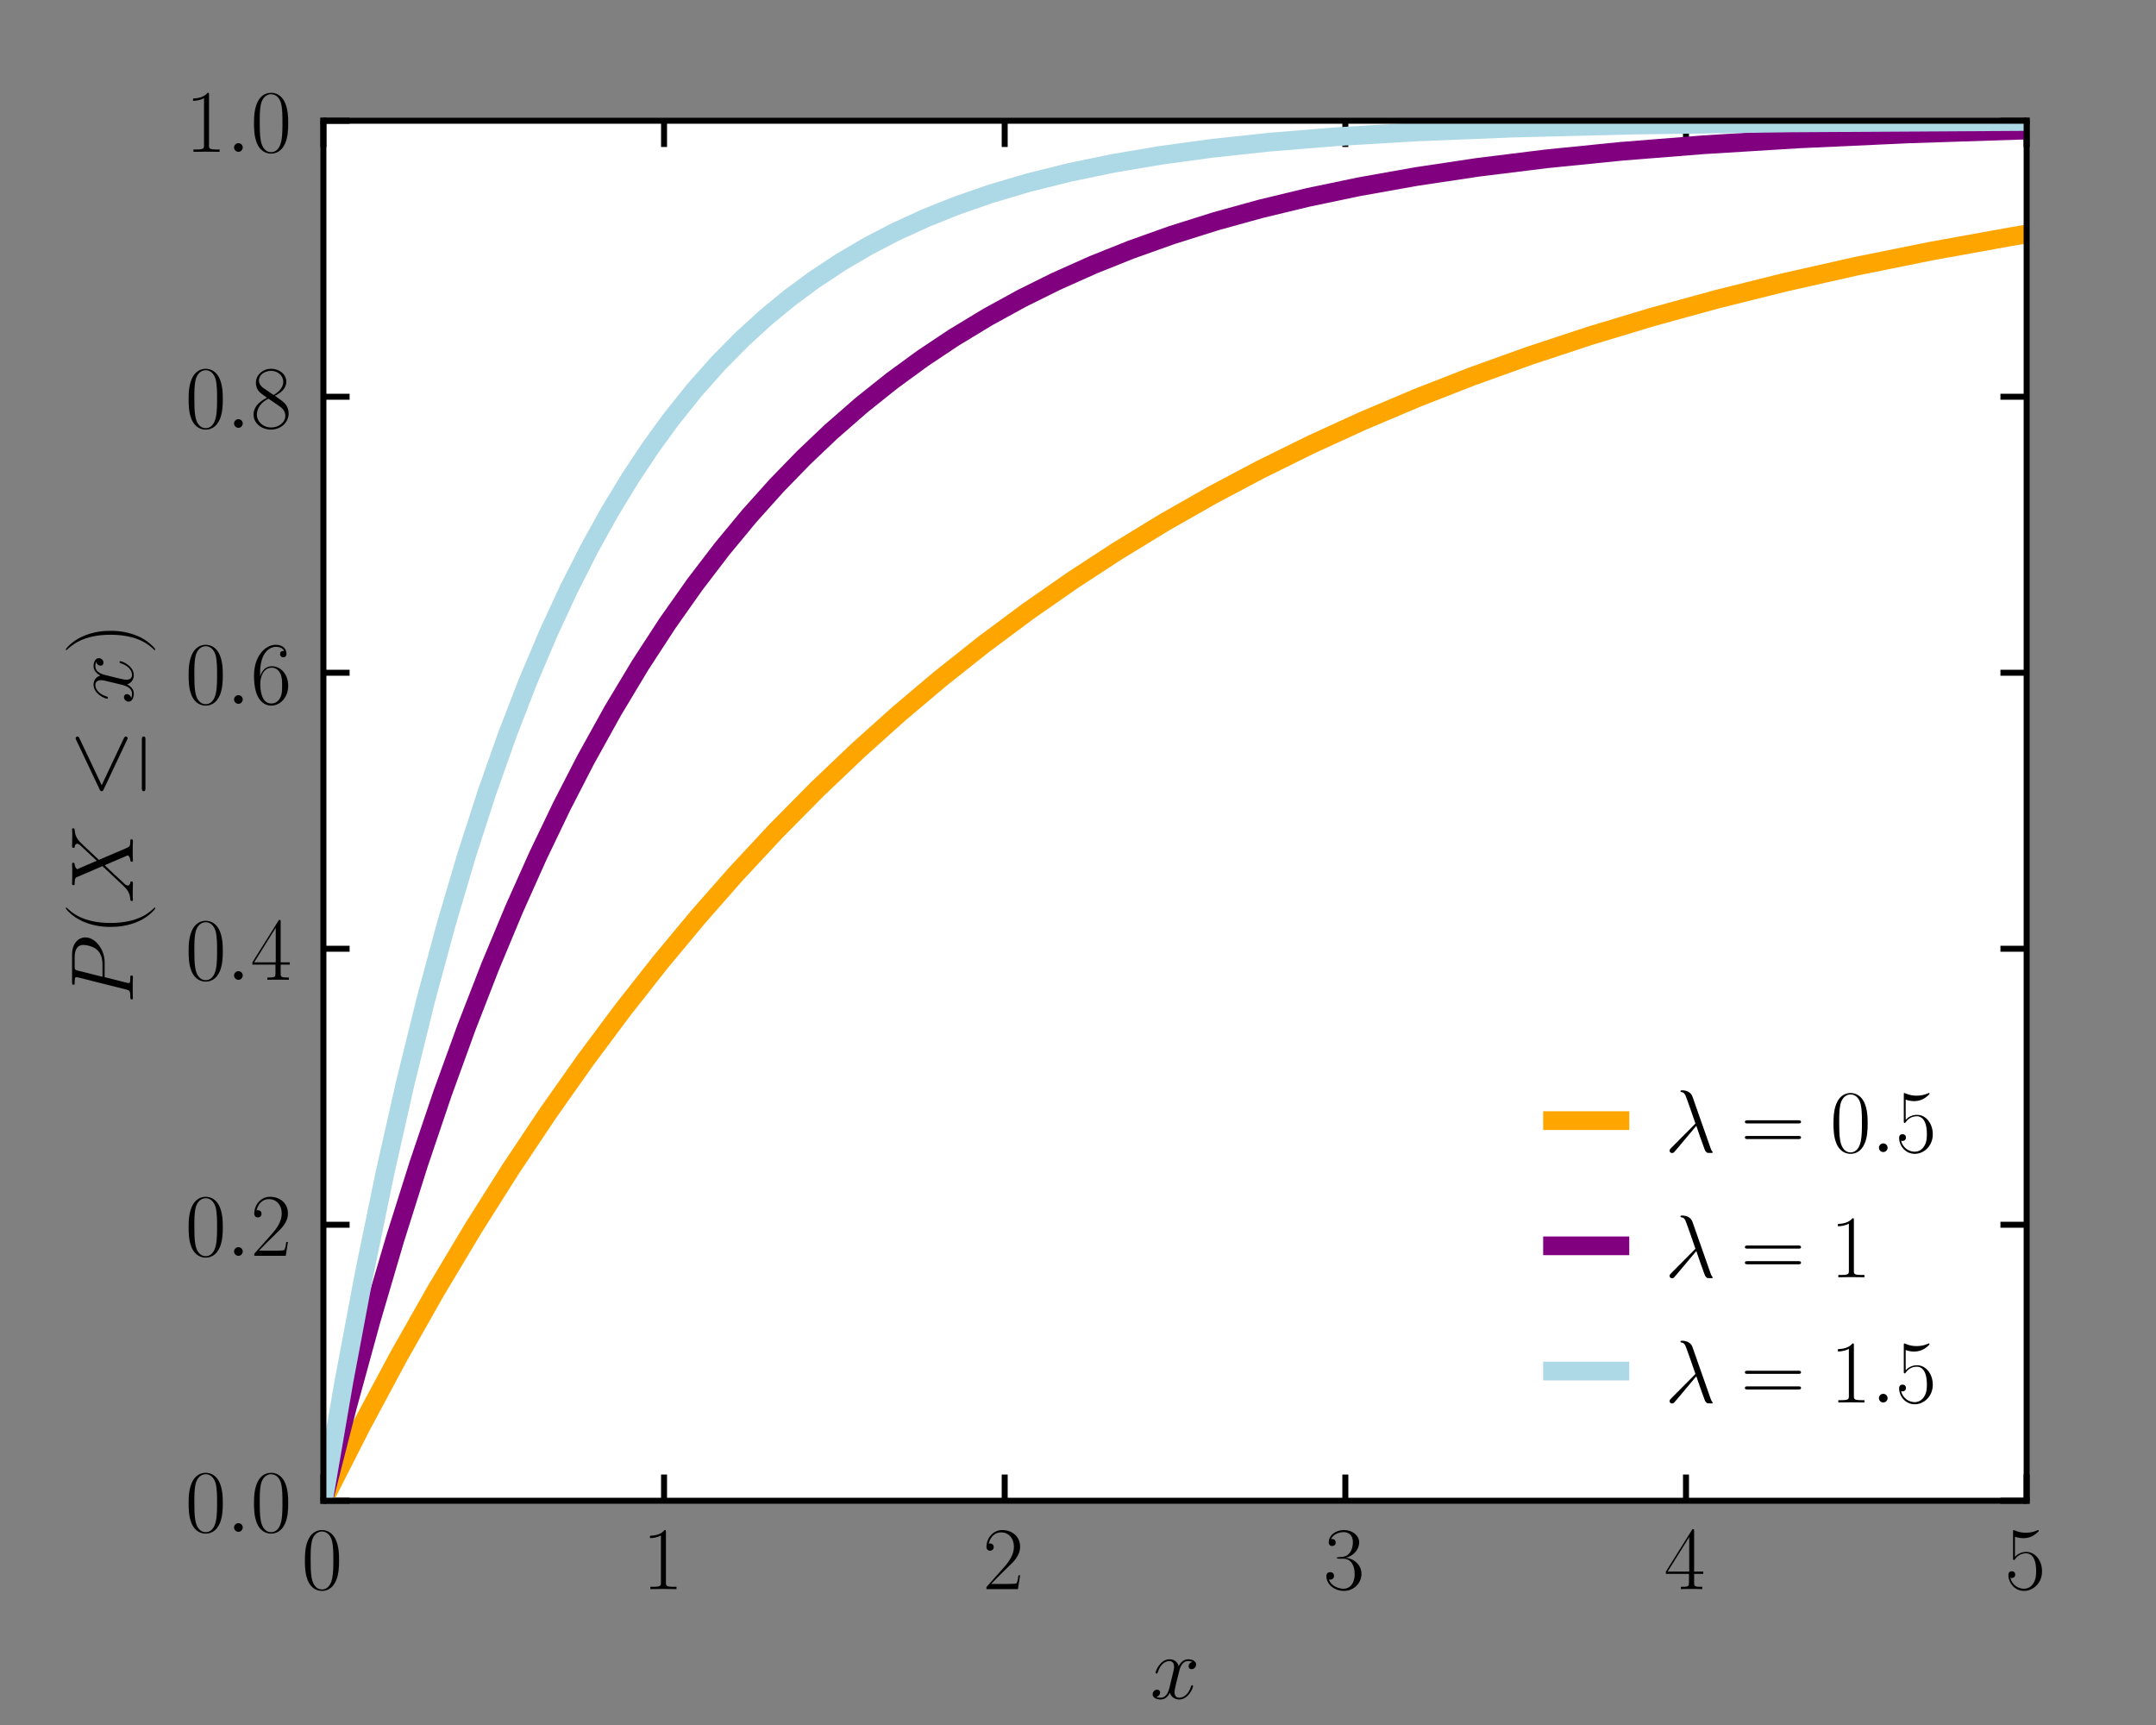 <?xml version="1.0" encoding="utf-8" standalone="no"?>
<!DOCTYPE svg PUBLIC "-//W3C//DTD SVG 1.1//EN"
  "http://www.w3.org/Graphics/SVG/1.1/DTD/svg11.dtd">
<!-- Created with matplotlib (https://matplotlib.org/) -->
<svg height="230.4pt" version="1.1" viewBox="0 0 288 230.4" width="288pt" xmlns="http://www.w3.org/2000/svg" xmlns:xlink="http://www.w3.org/1999/xlink">
 <rect x="0" y="0" width="288" height="230.4" fill="#808080" stroke="none"/>
 <defs>
  <style type="text/css">
*{stroke-linecap:butt;stroke-linejoin:round;}
  </style>
 </defs>
 <g id="figure_1">
  <g id="patch_1">
   <path d="M 0 230.4 
L 288 230.4 
L 288 0 
L 0 0 
z
" style="fill:none;"/>
  </g>
  <g id="axes_1">
   <g id="patch_2">
    <path d="M 43.2 200.448 
L 270.72 200.448 
L 270.72 16.128 
L 43.2 16.128 
z
" style="fill:#ffffff;"/>
   </g>
   <g id="matplotlib.axis_1">
    <g id="xtick_1">
     <g id="line2d_1">
      <defs>
       <path d="M 0 0 
L 0 -3.5 
" id="md1d7ad17b4" style="stroke:#000000;stroke-width:0.8;"/>
      </defs>
      <g>
       <use style="stroke:#000000;stroke-width:0.8;" x="43.2" xlink:href="#md1d7ad17b4" y="200.448"/>
      </g>
     </g>
     <g id="line2d_2">
      <defs>
       <path d="M 0 0 
L 0 3.5 
" id="m08fa628698" style="stroke:#000000;stroke-width:0.8;"/>
      </defs>
      <g>
       <use style="stroke:#000000;stroke-width:0.8;" x="43.2" xlink:href="#m08fa628698" y="16.128"/>
      </g>
     </g>
     <g id="text_1">
      <!-- $0$ -->
      <defs>
       <path d="M 42 31.844 
C 42 37.969 41.906 48.422 37.703 56.453 
C 34 63.484 28.094 66 22.906 66 
C 18.094 66 12 63.781 8.203 56.562 
C 4.203 49.016 3.797 39.672 3.797 31.844 
C 3.797 26.109 3.906 17.375 7 9.734 
C 11.297 -0.609 19 -2 22.906 -2 
C 27.5 -2 34.5 -0.109 38.594 9.438 
C 41.594 16.375 42 24.5 42 31.844 
z
M 22.906 -0.406 
C 16.5 -0.406 12.703 5.125 11.297 12.75 
C 10.203 18.688 10.203 27.328 10.203 32.953 
C 10.203 40.688 10.203 47.109 11.5 53.234 
C 13.406 61.781 19 64.391 22.906 64.391 
C 27 64.391 32.297 61.672 34.203 53.438 
C 35.5 47.719 35.594 40.984 35.594 32.953 
C 35.594 26.422 35.594 18.375 34.406 12.453 
C 32.297 1.5 26.406 -0.406 22.906 -0.406 
z
" id="CMR17-48"/>
      </defs>
      <g transform="translate(40.274 212.25)scale(0.12 -0.12)">
       <use transform="scale(0.996)" xlink:href="#CMR17-48"/>
      </g>
     </g>
    </g>
    <g id="xtick_2">
     <g id="line2d_3">
      <g>
       <use style="stroke:#000000;stroke-width:0.8;" x="88.704" xlink:href="#md1d7ad17b4" y="200.448"/>
      </g>
     </g>
     <g id="line2d_4">
      <g>
       <use style="stroke:#000000;stroke-width:0.8;" x="88.704" xlink:href="#m08fa628698" y="16.128"/>
      </g>
     </g>
     <g id="text_2">
      <!-- $1$ -->
      <defs>
       <path d="M 26.594 63.797 
C 26.594 65.891 26.5 66 25.094 66 
C 21.203 61.359 15.297 59.891 9.703 59.688 
C 9.406 59.688 8.906 59.688 8.797 59.5 
C 8.703 59.297 8.703 59.094 8.703 57 
C 11.797 57 17 57.594 21 59.984 
L 21 7.297 
C 21 3.797 20.797 2.594 12.203 2.594 
L 9.203 2.594 
L 9.203 0 
C 14 0.094 19 0.188 23.797 0.188 
C 28.594 0.188 33.594 0.094 38.406 0 
L 38.406 2.594 
L 35.406 2.594 
C 26.797 2.594 26.594 3.688 26.594 7.297 
z
" id="CMR17-49"/>
      </defs>
      <g transform="translate(85.778 212.25)scale(0.12 -0.12)">
       <use transform="scale(0.996)" xlink:href="#CMR17-49"/>
      </g>
     </g>
    </g>
    <g id="xtick_3">
     <g id="line2d_5">
      <g>
       <use style="stroke:#000000;stroke-width:0.8;" x="134.208" xlink:href="#md1d7ad17b4" y="200.448"/>
      </g>
     </g>
     <g id="line2d_6">
      <g>
       <use style="stroke:#000000;stroke-width:0.8;" x="134.208" xlink:href="#m08fa628698" y="16.128"/>
      </g>
     </g>
     <g id="text_3">
      <!-- $2$ -->
      <defs>
       <path d="M 41.703 15.469 
L 39.906 15.469 
C 38.906 8.391 38.094 7.188 37.703 6.594 
C 37.203 5.797 30 5.797 28.594 5.797 
L 9.406 5.797 
C 13 9.688 20 16.766 28.5 24.938 
C 34.594 30.719 41.703 37.5 41.703 47.391 
C 41.703 59.188 32.297 66 21.797 66 
C 10.797 66 4.094 56.297 4.094 47.297 
C 4.094 43.391 7 42.891 8.203 42.891 
C 9.203 42.891 12.203 43.484 12.203 46.984 
C 12.203 50.094 9.594 51 8.203 51 
C 7.594 51 7 50.891 6.594 50.688 
C 8.5 59.188 14.297 63.391 20.406 63.391 
C 29.094 63.391 34.797 56.5 34.797 47.391 
C 34.797 38.703 29.703 31.219 24 24.734 
L 4.094 2.297 
L 4.094 0 
L 39.297 0 
z
" id="CMR17-50"/>
      </defs>
      <g transform="translate(131.282 212.25)scale(0.12 -0.12)">
       <use transform="scale(0.996)" xlink:href="#CMR17-50"/>
      </g>
     </g>
    </g>
    <g id="xtick_4">
     <g id="line2d_7">
      <g>
       <use style="stroke:#000000;stroke-width:0.8;" x="179.712" xlink:href="#md1d7ad17b4" y="200.448"/>
      </g>
     </g>
     <g id="line2d_8">
      <g>
       <use style="stroke:#000000;stroke-width:0.8;" x="179.712" xlink:href="#m08fa628698" y="16.128"/>
      </g>
     </g>
     <g id="text_4">
      <!-- $3$ -->
      <defs>
       <path d="M 22.094 34 
C 31 34 34.906 26.141 34.906 17.094 
C 34.906 5.031 28.5 0.391 22.703 0.391 
C 17.406 0.391 8.797 3.016 6.094 10.797 
C 6.594 10.594 7.094 10.594 7.594 10.594 
C 10 10.594 11.797 12.188 11.797 14.797 
C 11.797 17.688 9.594 19 7.594 19 
C 5.906 19 3.297 18.188 3.297 14.484 
C 3.297 5.234 12.297 -2 22.906 -2 
C 34 -2 42.5 6.75 42.5 16.984 
C 42.5 26.844 34.5 34 25 35.094 
C 32.594 36.672 39.906 43.375 39.906 52.391 
C 39.906 60.25 32 66 23 66 
C 13.906 66 5.906 60.344 5.906 52.297 
C 5.906 48.797 8.5 48.188 9.797 48.188 
C 11.906 48.188 13.703 49.484 13.703 52.094 
C 13.703 54.688 11.906 56 9.797 56 
C 9.406 56 8.906 56 8.5 55.797 
C 11.406 62.484 19.297 63.688 22.797 63.688 
C 26.297 63.688 32.906 61.969 32.906 52.297 
C 32.906 49.484 32.5 44.547 29.094 40.219 
C 26.094 36.391 22.703 36.188 19.406 35.891 
C 18.906 35.891 16.594 35.688 16.203 35.688 
C 15.5 35.594 15.094 35.5 15.094 34.797 
C 15.094 34.094 15.203 34 17.203 34 
z
" id="CMR17-51"/>
      </defs>
      <g transform="translate(176.786 212.25)scale(0.12 -0.12)">
       <use transform="scale(0.996)" xlink:href="#CMR17-51"/>
      </g>
     </g>
    </g>
    <g id="xtick_5">
     <g id="line2d_9">
      <g>
       <use style="stroke:#000000;stroke-width:0.8;" x="225.216" xlink:href="#md1d7ad17b4" y="200.448"/>
      </g>
     </g>
     <g id="line2d_10">
      <g>
       <use style="stroke:#000000;stroke-width:0.8;" x="225.216" xlink:href="#m08fa628698" y="16.128"/>
      </g>
     </g>
     <g id="text_5">
      <!-- $4$ -->
      <defs>
       <path d="M 33.594 64.797 
C 33.594 66.891 33.5 67 31.703 67 
L 2 19.594 
L 2 17 
L 27.797 17 
L 27.797 7.188 
C 27.797 3.594 27.594 2.594 20.594 2.594 
L 18.703 2.594 
L 18.703 0 
C 21.906 0.188 27.297 0.188 30.703 0.188 
C 34.094 0.188 39.5 0.188 42.703 0 
L 42.703 2.594 
L 40.797 2.594 
C 33.797 2.594 33.594 3.594 33.594 7.188 
L 33.594 17 
L 43.797 17 
L 43.797 19.594 
L 33.594 19.594 
z
M 28.094 58.172 
L 28.094 19.594 
L 4 19.594 
z
" id="CMR17-52"/>
      </defs>
      <g transform="translate(222.29 212.25)scale(0.12 -0.12)">
       <use transform="scale(0.996)" xlink:href="#CMR17-52"/>
      </g>
     </g>
    </g>
    <g id="xtick_6">
     <g id="line2d_11">
      <g>
       <use style="stroke:#000000;stroke-width:0.8;" x="270.72" xlink:href="#md1d7ad17b4" y="200.448"/>
      </g>
     </g>
     <g id="line2d_12">
      <g>
       <use style="stroke:#000000;stroke-width:0.8;" x="270.72" xlink:href="#m08fa628698" y="16.128"/>
      </g>
     </g>
     <g id="text_6">
      <!-- $5$ -->
      <defs>
       <path d="M 11.406 58.594 
C 12.406 58.188 16.5 56.891 20.703 56.891 
C 30 56.891 35.094 61.891 38 64.688 
C 38 65.484 38 66 37.406 66 
C 37.297 66 37.094 66 36.297 65.594 
C 32.797 64.094 28.703 63 23.703 63 
C 20.703 63 16.203 63.359 11.297 65.484 
C 10.203 66 10 66 9.906 66 
C 9.406 66 9.297 65.891 9.297 63.906 
L 9.297 34.859 
C 9.297 33.016 9.297 32.5 10.297 32.5 
C 10.797 32.5 11 32.703 11.5 33.422 
C 14.703 38.047 19.094 40 24.094 40 
C 27.594 40 35.094 37.734 35.094 20.203 
C 35.094 16.984 35.094 11.188 32.094 6.594 
C 29.594 2.484 25.703 0.391 21.406 0.391 
C 14.797 0.391 8.094 4.984 6.297 12.688 
C 6.703 12.594 7.5 12.391 7.906 12.391 
C 9.203 12.391 11.703 13.094 11.703 16.188 
C 11.703 18.891 9.797 20 7.906 20 
C 5.594 20 4.094 18.594 4.094 15.797 
C 4.094 7.094 11 -2 21.594 -2 
C 31.906 -2 41.703 6.891 41.703 19.797 
C 41.703 32.094 33.906 41.594 24.203 41.594 
C 19.094 41.594 14.797 39.688 11.406 36 
z
" id="CMR17-53"/>
      </defs>
      <g transform="translate(267.794 212.25)scale(0.12 -0.12)">
       <use transform="scale(0.996)" xlink:href="#CMR17-53"/>
      </g>
     </g>
    </g>
    <g id="text_7">
     <!-- $x$ -->
     <defs>
      <path d="M 47.406 41 
C 44.203 40.391 43 37.984 43 36.094 
C 43 33.688 44.906 32.891 46.297 32.891 
C 49.297 32.891 51.406 35.484 51.406 38.188 
C 51.406 42.094 46.594 44 42.406 44 
C 36.297 44 32.906 38.297 32 36.391 
C 29.703 43.594 23.5 44 21.703 44 
C 11.5 44 6.094 31.141 6.094 28.891 
C 6.094 28.484 6.5 27.969 7.203 27.969 
C 8 27.969 8.203 28.578 8.406 28.984 
C 11.797 40.188 18.5 41.984 21.406 41.984 
C 25.906 41.984 26.797 38.094 26.797 35.688 
C 26.797 33.484 26.203 31.141 25 26.219 
L 21.594 12.156 
C 20.094 6.094 17.203 1 11.906 1 
C 11.406 1 8.906 1 6.797 1.969 
C 10.406 2.594 11.203 5.594 11.203 6.797 
C 11.203 8.797 9.703 10 7.797 10 
C 5.406 10 2.797 7.891 2.797 4.688 
C 2.797 0.891 7.5 -1 11.797 -1 
C 16.594 -1 20 2.391 22.094 6.484 
C 23.703 1 28.703 -1 32.406 -1 
C 42.594 -1 48 11.734 48 14 
C 48 14.516 47.594 14.922 47 14.922 
C 46.094 14.922 46 14.406 45.703 13.594 
C 43 4.688 37.203 1 32.703 1 
C 29.203 1 27.297 3.188 27.297 7.297 
C 27.297 9.484 27.703 11.125 29.297 17.906 
L 32.797 31.859 
C 34.297 37.891 37.703 41.984 42.297 41.984 
C 42.5 41.984 45.297 41.984 47.406 41 
z
" id="CMMI12-120"/>
     </defs>
     <g transform="translate(153.634 226.877)scale(0.12 -0.12)">
      <use transform="scale(0.996)" xlink:href="#CMMI12-120"/>
     </g>
    </g>
   </g>
   <g id="matplotlib.axis_2">
    <g id="ytick_1">
     <g id="line2d_13">
      <defs>
       <path d="M 0 0 
L 3.5 0 
" id="m655f1991f9" style="stroke:#000000;stroke-width:0.8;"/>
      </defs>
      <g>
       <use style="stroke:#000000;stroke-width:0.8;" x="43.2" xlink:href="#m655f1991f9" y="200.448"/>
      </g>
     </g>
     <g id="line2d_14">
      <defs>
       <path d="M 0 0 
L -3.5 0 
" id="m9d12540cc4" style="stroke:#000000;stroke-width:0.8;"/>
      </defs>
      <g>
       <use style="stroke:#000000;stroke-width:0.8;" x="270.72" xlink:href="#m9d12540cc4" y="200.448"/>
      </g>
     </g>
     <g id="text_8">
      <!-- $0.0$ -->
      <defs>
       <path d="M 18.406 4.797 
C 18.406 7.688 16 9.688 13.594 9.688 
C 10.703 9.688 8.703 7.297 8.703 4.891 
C 8.703 2 11.094 0 13.5 0 
C 16.406 0 18.406 2.391 18.406 4.797 
z
" id="CMMI12-58"/>
      </defs>
      <g transform="translate(24.742 204.599)scale(0.12 -0.12)">
       <use transform="scale(0.996)" xlink:href="#CMR17-48"/>
       <use transform="translate(45.69 0)scale(0.996)" xlink:href="#CMMI12-58"/>
       <use transform="translate(72.788 0)scale(0.996)" xlink:href="#CMR17-48"/>
      </g>
     </g>
    </g>
    <g id="ytick_2">
     <g id="line2d_15">
      <g>
       <use style="stroke:#000000;stroke-width:0.8;" x="43.2" xlink:href="#m655f1991f9" y="163.584"/>
      </g>
     </g>
     <g id="line2d_16">
      <g>
       <use style="stroke:#000000;stroke-width:0.8;" x="270.72" xlink:href="#m9d12540cc4" y="163.584"/>
      </g>
     </g>
     <g id="text_9">
      <!-- $0.2$ -->
      <g transform="translate(24.742 167.735)scale(0.12 -0.12)">
       <use transform="scale(0.996)" xlink:href="#CMR17-48"/>
       <use transform="translate(45.69 0)scale(0.996)" xlink:href="#CMMI12-58"/>
       <use transform="translate(72.788 0)scale(0.996)" xlink:href="#CMR17-50"/>
      </g>
     </g>
    </g>
    <g id="ytick_3">
     <g id="line2d_17">
      <g>
       <use style="stroke:#000000;stroke-width:0.8;" x="43.2" xlink:href="#m655f1991f9" y="126.72"/>
      </g>
     </g>
     <g id="line2d_18">
      <g>
       <use style="stroke:#000000;stroke-width:0.8;" x="270.72" xlink:href="#m9d12540cc4" y="126.72"/>
      </g>
     </g>
     <g id="text_10">
      <!-- $0.4$ -->
      <g transform="translate(24.742 130.871)scale(0.12 -0.12)">
       <use transform="scale(0.996)" xlink:href="#CMR17-48"/>
       <use transform="translate(45.69 0)scale(0.996)" xlink:href="#CMMI12-58"/>
       <use transform="translate(72.788 0)scale(0.996)" xlink:href="#CMR17-52"/>
      </g>
     </g>
    </g>
    <g id="ytick_4">
     <g id="line2d_19">
      <g>
       <use style="stroke:#000000;stroke-width:0.8;" x="43.2" xlink:href="#m655f1991f9" y="89.856"/>
      </g>
     </g>
     <g id="line2d_20">
      <g>
       <use style="stroke:#000000;stroke-width:0.8;" x="270.72" xlink:href="#m9d12540cc4" y="89.856"/>
      </g>
     </g>
     <g id="text_11">
      <!-- $0.6$ -->
      <defs>
       <path d="M 10.594 34.344 
C 10.594 58 21.797 63.688 28.297 63.688 
C 30.406 63.688 35.5 63.266 37.5 59.094 
C 35.906 59.094 32.906 59.094 32.906 55.594 
C 32.906 52.891 35.094 52 36.5 52 
C 37.406 52 40.094 52.391 40.094 55.797 
C 40.094 62.297 35.094 66 28.203 66 
C 16.297 66 3.797 53.297 3.797 31.422 
C 3.797 4.016 15.094 -2 23.094 -2 
C 32.797 -2 42 6.734 42 20.234 
C 42 32.828 33.906 42 23.703 42 
C 17.594 42 13.094 37.969 10.594 30.922 
z
M 23.094 0.391 
C 10.797 0.391 10.797 18.938 10.797 22.656 
C 10.797 29.906 14.203 40.391 23.5 40.391 
C 25.203 40.391 30.094 40.391 33.406 33.438 
C 35.203 29.516 35.203 25.375 35.203 20.344 
C 35.203 14.906 35.203 10.875 33.094 6.844 
C 30.906 2.703 27.703 0.391 23.094 0.391 
z
" id="CMR17-54"/>
      </defs>
      <g transform="translate(24.742 94.007)scale(0.12 -0.12)">
       <use transform="scale(0.996)" xlink:href="#CMR17-48"/>
       <use transform="translate(45.69 0)scale(0.996)" xlink:href="#CMMI12-58"/>
       <use transform="translate(72.788 0)scale(0.996)" xlink:href="#CMR17-54"/>
      </g>
     </g>
    </g>
    <g id="ytick_5">
     <g id="line2d_21">
      <g>
       <use style="stroke:#000000;stroke-width:0.8;" x="43.2" xlink:href="#m655f1991f9" y="52.992"/>
      </g>
     </g>
     <g id="line2d_22">
      <g>
       <use style="stroke:#000000;stroke-width:0.8;" x="270.72" xlink:href="#m9d12540cc4" y="52.992"/>
      </g>
     </g>
     <g id="text_12">
      <!-- $0.8$ -->
      <defs>
       <path d="M 27.203 35.766 
C 33.5 38.969 39.906 43.797 39.906 51.531 
C 39.906 60.688 31.094 66 23 66 
C 13.906 66 5.906 59.375 5.906 50.234 
C 5.906 47.719 6.5 43.391 10.406 39.578 
C 11.406 38.578 15.594 35.562 18.297 33.656 
C 13.797 31.344 3.297 25.812 3.297 14.766 
C 3.297 4.406 13.094 -2 22.797 -2 
C 33.5 -2 42.5 5.719 42.5 15.969 
C 42.5 25.109 36.406 29.328 32.406 32.047 
z
M 14.094 44.609 
C 13.297 45.109 9.297 48.219 9.297 52.938 
C 9.297 59.078 15.594 63.688 22.797 63.688 
C 30.703 63.688 36.5 58.062 36.5 51.531 
C 36.5 42.188 26.094 36.859 25.594 36.859 
C 25.5 36.859 25.406 36.859 24.594 37.469 
z
M 32.5 24 
C 34 22.906 38.797 19.578 38.797 13.453 
C 38.797 6.016 31.406 0.391 23 0.391 
C 13.906 0.391 7 6.922 7 14.859 
C 7 22.797 13.094 29.438 20 32.547 
z
" id="CMR17-56"/>
      </defs>
      <g transform="translate(24.742 57.143)scale(0.12 -0.12)">
       <use transform="scale(0.996)" xlink:href="#CMR17-48"/>
       <use transform="translate(45.69 0)scale(0.996)" xlink:href="#CMMI12-58"/>
       <use transform="translate(72.788 0)scale(0.996)" xlink:href="#CMR17-56"/>
      </g>
     </g>
    </g>
    <g id="ytick_6">
     <g id="line2d_23">
      <g>
       <use style="stroke:#000000;stroke-width:0.8;" x="43.2" xlink:href="#m655f1991f9" y="16.128"/>
      </g>
     </g>
     <g id="line2d_24">
      <g>
       <use style="stroke:#000000;stroke-width:0.8;" x="270.72" xlink:href="#m9d12540cc4" y="16.128"/>
      </g>
     </g>
     <g id="text_13">
      <!-- $1.0$ -->
      <g transform="translate(24.742 20.279)scale(0.12 -0.12)">
       <use transform="scale(0.996)" xlink:href="#CMR17-49"/>
       <use transform="translate(45.69 0)scale(0.996)" xlink:href="#CMMI12-58"/>
       <use transform="translate(72.788 0)scale(0.996)" xlink:href="#CMR17-48"/>
      </g>
     </g>
    </g>
    <g id="text_14">
     <!-- $P(X\le x)$ -->
     <defs>
      <path d="M 29.594 31.594 
L 46.406 31.594 
C 60.203 31.594 74 41.766 74 53.125 
C 74 60.906 67.406 68 54.797 68 
L 23.906 68 
C 22 68 21.094 68 21.094 66.094 
C 21.094 65.094 22 65.094 23.5 65.094 
C 29.594 65.094 29.594 64.297 29.594 63.203 
C 29.594 63 29.594 62.406 29.203 60.906 
L 15.703 7.359 
C 14.797 3.891 14.594 2.891 7.594 2.891 
C 5.703 2.891 4.703 2.891 4.703 1.094 
C 4.703 0 5.594 0 6.203 0 
C 8.094 0 10.094 0.188 12 0.188 
L 23.703 0.188 
C 25.594 0.188 27.703 0 29.594 0 
C 30.406 0 31.5 0 31.5 1.891 
C 31.5 2.891 30.594 2.891 29.094 2.891 
C 23.094 2.891 23 3.594 23 4.578 
C 23 5.078 23.094 5.766 23.203 6.266 
z
M 36.797 61.203 
C 37.703 64.891 38.094 65.094 42 65.094 
L 51.906 65.094 
C 59.406 65.094 65.594 62.703 65.594 55.219 
C 65.594 52.641 64.297 44.156 59.703 39.578 
C 58 37.781 53.203 34 44.094 34 
L 30 34 
z
" id="CMMI12-80"/>
      <path d="M 30.594 -24.406 
C 30.594 -24.312 30.594 -24.109 30.297 -23.812 
C 25.703 -19.109 13.406 -6.297 13.406 24.938 
C 13.406 56.172 25.5 68.875 30.406 73.891 
C 30.406 73.984 30.594 74.188 30.594 74.484 
C 30.594 74.797 30.297 75 29.906 75 
C 28.797 75 20.297 67.578 15.406 56.562 
C 10.406 45.453 9 34.656 9 25.047 
C 9 17.828 9.703 5.625 15.703 -7.297 
C 20.5 -17.703 28.703 -25 29.906 -25 
C 30.406 -25 30.594 -24.812 30.594 -24.406 
z
" id="CMR17-40"/>
      <path d="M 47.5 40.406 
L 38.094 62.203 
C 39.406 64.594 42.406 64.984 43.594 65.094 
C 44.203 65.094 45.297 65.188 45.297 66.891 
C 45.297 68 44.406 68 43.797 68 
C 42.094 68 40.094 67.797 38.406 67.797 
L 32.594 67.797 
C 26.5 67.797 22.094 68 22 68 
C 21.203 68 20.203 68 20.203 66.094 
C 20.203 65.094 21.094 65.094 22.406 65.094 
C 28.203 65.094 28.594 64.094 29.594 61.703 
L 41.5 34.047 
L 19.797 10.953 
C 16.203 7.078 11.906 3.297 4.5 2.891 
C 3.297 2.797 2.5 2.797 2.5 1 
C 2.5 0.688 2.594 0 3.703 0 
C 5.094 0 6.594 0.188 8 0.188 
L 12.703 0.188 
C 15.906 0.188 19.406 0 22.5 0 
C 23.203 0 24.406 0 24.406 1.797 
C 24.406 2.797 23.703 2.891 23.094 2.891 
C 21.094 3.094 19.797 4.188 19.797 5.781 
C 19.797 7.469 21 8.672 23.906 11.656 
L 32.797 21.297 
C 35 23.594 40.297 29.359 42.5 31.547 
L 53 7.078 
C 53.094 6.875 53.5 5.875 53.5 5.781 
C 53.5 4.875 51.297 3.094 48.094 2.891 
C 47.5 2.891 46.406 2.797 46.406 1 
C 46.406 0 47.406 0 47.906 0 
C 49.594 0 51.594 0.188 53.297 0.188 
L 64.297 0.188 
C 66.094 0.188 68 0 69.703 0 
C 70.406 0 71.5 0 71.5 1.891 
C 71.5 2.891 70.5 2.891 69.594 2.891 
C 63.594 2.984 63.406 3.484 61.703 7.172 
L 48.5 38.016 
L 61.203 51.562 
C 62.203 52.547 64.5 55.047 65.406 56.031 
C 69.703 60.516 73.703 64.594 81.797 65.094 
C 82.797 65.188 83.797 65.188 83.797 66.891 
C 83.797 68 82.906 68 82.5 68 
C 81.094 68 79.594 67.797 78.203 67.797 
L 73.594 67.797 
C 70.406 67.797 66.906 68 63.797 68 
C 63.094 68 61.906 68 61.906 66.188 
C 61.906 65.188 62.594 65.094 63.203 65.094 
C 64.797 64.891 66.5 64.094 66.5 62.203 
L 66.406 62 
C 66.297 61.312 66.094 60.312 65 59.125 
z
" id="CMMI12-88"/>
      <path d="M 67.5 59.781 
C 68.594 60.281 69.406 60.781 69.406 61.984 
C 69.406 63.094 68.594 64 67.406 64 
C 66.906 64 66 63.594 65.594 63.391 
L 10.297 37.203 
C 8.594 36.391 8.297 35.688 8.297 34.891 
C 8.297 33.984 8.906 33.281 10.297 32.688 
L 65.594 6.594 
C 66.906 5.891 67.094 5.891 67.406 5.891 
C 68.5 5.891 69.406 6.797 69.406 7.891 
C 69.406 8.797 69 9.391 67.297 10.203 
L 15 34.891 
z
M 65.906 -14 
C 67.594 -14 69.406 -14 69.406 -12 
C 69.406 -10 67.297 -10 65.797 -10 
L 11.906 -10 
C 10.406 -10 8.297 -10 8.297 -12 
C 8.297 -14 10.094 -14 11.797 -14 
z
" id="CMSY10-20"/>
      <path d="M 26.297 24.938 
C 26.297 32.141 25.594 44.359 19.594 57.266 
C 14.797 67.688 6.594 75 5.406 75 
C 5.094 75 4.703 74.891 4.703 74.391 
C 4.703 74.188 4.797 74.094 4.906 73.891 
C 9.703 68.875 21.906 56.172 21.906 25.047 
C 21.906 -6.188 9.797 -18.906 4.906 -23.906 
C 4.797 -24.109 4.703 -24.203 4.703 -24.406 
C 4.703 -24.906 5.094 -25 5.406 -25 
C 6.5 -25 15 -17.609 19.906 -6.594 
C 24.906 4.516 26.297 15.328 26.297 24.938 
z
" id="CMR17-41"/>
     </defs>
     <g transform="translate(17.754 134.05)rotate(-90)scale(0.12 -0.12)">
      <use transform="scale(0.996)" xlink:href="#CMMI12-80"/>
      <use transform="translate(76.426 0)scale(0.996)" xlink:href="#CMR17-40"/>
      <use transform="translate(111.707 0)scale(0.996)" xlink:href="#CMMI12-88"/>
      <use transform="translate(228.173 0)scale(0.996)" xlink:href="#CMSY10-20"/>
      <use transform="translate(333.335 0)scale(0.996)" xlink:href="#CMMI12-120"/>
      <use transform="translate(388.769 0)scale(0.996)" xlink:href="#CMR17-41"/>
     </g>
    </g>
   </g>
   <g id="line2d_25">
    <path clip-path="url(#p4794097a82)" d="M 43.2 200.448 
L 48.205 190.584 
L 53.211 181.248 
L 58.216 172.412 
L 63.222 164.048 
L 68.227 156.132 
L 73.233 148.64 
L 78.238 141.549 
L 83.244 134.837 
L 88.249 128.484 
L 93.254 122.471 
L 98.26 116.78 
L 103.72 110.919 
L 109.181 105.399 
L 114.641 100.2 
L 120.102 95.304 
L 125.562 90.693 
L 131.478 86.001 
L 137.393 81.603 
L 143.309 77.483 
L 149.224 73.622 
L 155.595 69.735 
L 161.965 66.111 
L 168.336 62.731 
L 175.162 59.364 
L 181.987 56.24 
L 189.268 53.156 
L 196.548 50.309 
L 204.284 47.524 
L 212.475 44.822 
L 220.666 42.352 
L 229.311 39.975 
L 238.412 37.706 
L 247.968 35.555 
L 257.979 33.532 
L 268.445 31.641 
L 270.265 31.334 
L 270.265 31.334 
" style="fill:none;stroke:#ffa500;stroke-linecap:square;stroke-width:2.5;"/>
   </g>
   <g id="line2d_26">
    <path clip-path="url(#p4794097a82)" d="M 43.2 200.448 
L 46.385 187.987 
L 49.571 176.368 
L 52.756 165.535 
L 55.941 155.434 
L 59.126 146.016 
L 62.312 137.235 
L 65.497 129.047 
L 68.682 121.413 
L 71.868 114.295 
L 75.053 107.659 
L 78.238 101.471 
L 81.878 94.909 
L 85.519 88.852 
L 89.159 83.261 
L 92.799 78.099 
L 96.44 73.335 
L 100.08 68.937 
L 103.72 64.876 
L 107.361 61.128 
L 111.001 57.669 
L 115.096 54.093 
L 119.192 50.826 
L 123.287 47.839 
L 127.382 45.11 
L 131.933 42.352 
L 136.483 39.856 
L 141.034 37.598 
L 146.039 35.362 
L 151.044 33.358 
L 156.505 31.41 
L 162.42 29.547 
L 168.336 27.911 
L 174.707 26.372 
L 181.532 24.945 
L 189.268 23.567 
L 197.459 22.341 
L 206.559 21.215 
L 216.57 20.21 
L 227.491 19.339 
L 240.232 18.555 
L 254.794 17.89 
L 270.265 17.382 
L 270.265 17.382 
" style="fill:none;stroke:#800080;stroke-linecap:square;stroke-width:2.5;"/>
   </g>
   <g id="line2d_27">
    <path clip-path="url(#p4794097a82)" d="M 43.2 200.448 
L 45.93 184.584 
L 48.66 170.085 
L 51.391 156.834 
L 54.121 144.724 
L 56.851 133.656 
L 59.581 123.54 
L 62.312 114.295 
L 65.042 105.846 
L 67.772 98.124 
L 70.502 91.067 
L 73.233 84.617 
L 75.963 78.722 
L 78.693 73.335 
L 81.423 68.411 
L 84.154 63.911 
L 86.884 59.799 
L 89.614 56.04 
L 92.799 52.062 
L 95.985 48.48 
L 99.17 45.255 
L 102.355 42.352 
L 105.54 39.738 
L 108.726 37.385 
L 112.366 34.981 
L 116.006 32.849 
L 119.647 30.958 
L 123.742 29.085 
L 127.837 27.449 
L 132.388 25.872 
L 137.393 24.39 
L 142.854 23.029 
L 148.769 21.806 
L 155.14 20.731 
L 161.965 19.803 
L 169.701 18.976 
L 178.802 18.238 
L 189.268 17.622 
L 202.009 17.11 
L 217.935 16.709 
L 238.867 16.419 
L 269.81 16.233 
L 270.265 16.231 
L 270.265 16.231 
" style="fill:none;stroke:#add8e6;stroke-linecap:square;stroke-width:2.5;"/>
   </g>
   <g id="patch_3">
    <path d="M 43.2 200.448 
L 43.2 16.128 
" style="fill:none;stroke:#000000;stroke-linecap:square;stroke-linejoin:miter;stroke-width:0.8;"/>
   </g>
   <g id="patch_4">
    <path d="M 270.72 200.448 
L 270.72 16.128 
" style="fill:none;stroke:#000000;stroke-linecap:square;stroke-linejoin:miter;stroke-width:0.8;"/>
   </g>
   <g id="patch_5">
    <path d="M 43.2 200.448 
L 270.72 200.448 
" style="fill:none;stroke:#000000;stroke-linecap:square;stroke-linejoin:miter;stroke-width:0.8;"/>
   </g>
   <g id="patch_6">
    <path d="M 43.2 16.128 
L 270.72 16.128 
" style="fill:none;stroke:#000000;stroke-linecap:square;stroke-linejoin:miter;stroke-width:0.8;"/>
   </g>
   <g id="legend_1">
    <g id="line2d_28">
     <path d="M 207.388 149.674 
L 216.388 149.674 
" style="fill:none;stroke:#ffa500;stroke-linecap:square;stroke-width:2.5;"/>
    </g>
    <g id="line2d_29"/>
    <g id="text_15">
     <!-- $\lambda=0.5$ -->
     <defs>
      <path d="M 30.906 61.922 
C 28.406 69 20.5 69 19.203 69 
C 18.594 69 17.5 69 17.5 67.984 
C 17.5 67.188 18.094 67.094 18.594 66.984 
C 20.094 66.797 21.297 66.594 22.906 63.719 
C 23.906 61.828 34.203 32.109 34.203 31.906 
C 34.203 31.812 34.094 31.703 33.297 30.906 
L 7.297 4.766 
C 6.094 3.578 5.297 2.781 5.297 1.484 
C 5.297 0.094 6.5 -1.109 8.094 -1.109 
C 8.5 -1.109 9.594 -0.906 10.203 -0.312 
C 11.797 1.188 26.094 18.594 35.203 29.328 
C 37.797 21.562 41 12.422 44.094 4.078 
C 44.594 2.578 45.094 1.188 46.5 -0.109 
C 47.5 -1 47.703 -1 50.5 -1 
L 52.406 -1 
C 52.797 -1 53.5 -1 53.5 -0.203 
C 53.5 0.188 53.406 0.297 53 0.688 
C 52.094 1.781 51.406 3.578 51 4.766 
z
" id="CMMI12-21"/>
      <path d="M 64.297 32 
C 65.797 32 67.297 32 67.297 33.688 
C 67.297 35.5 65.594 35.5 63.906 35.5 
L 8 35.5 
C 6.297 35.5 4.594 35.5 4.594 33.688 
C 4.594 32 6.094 32 7.594 32 
z
M 63.906 14.484 
C 65.594 14.484 67.297 14.484 67.297 16.297 
C 67.297 18 65.797 18 64.297 18 
L 7.594 18 
C 6.094 18 4.594 18 4.594 16.297 
C 4.594 14.484 6.297 14.484 8 14.484 
z
" id="CMR17-61"/>
     </defs>
     <g transform="translate(222.388 153.874)scale(0.12 -0.12)">
      <use transform="scale(0.996)" xlink:href="#CMMI12-21"/>
      <use transform="translate(84.578 0)scale(0.996)" xlink:href="#CMR17-61"/>
      <use transform="translate(183.967 0)scale(0.996)" xlink:href="#CMR17-48"/>
      <use transform="translate(229.657 0)scale(0.996)" xlink:href="#CMMI12-58"/>
      <use transform="translate(256.755 0)scale(0.996)" xlink:href="#CMR17-53"/>
     </g>
    </g>
    <g id="line2d_30">
     <path d="M 207.388 166.399 
L 216.388 166.399 
" style="fill:none;stroke:#800080;stroke-linecap:square;stroke-width:2.5;"/>
    </g>
    <g id="line2d_31"/>
    <g id="text_16">
     <!-- $\lambda=1$ -->
     <g transform="translate(222.388 170.599)scale(0.12 -0.12)">
      <use transform="scale(0.996)" xlink:href="#CMMI12-21"/>
      <use transform="translate(84.578 0)scale(0.996)" xlink:href="#CMR17-61"/>
      <use transform="translate(183.967 0)scale(0.996)" xlink:href="#CMR17-49"/>
     </g>
    </g>
    <g id="line2d_32">
     <path d="M 207.388 183.123 
L 216.388 183.123 
" style="fill:none;stroke:#add8e6;stroke-linecap:square;stroke-width:2.5;"/>
    </g>
    <g id="line2d_33"/>
    <g id="text_17">
     <!-- $\lambda=1.5$ -->
     <g transform="translate(222.388 187.323)scale(0.12 -0.12)">
      <use transform="scale(0.996)" xlink:href="#CMMI12-21"/>
      <use transform="translate(84.578 0)scale(0.996)" xlink:href="#CMR17-61"/>
      <use transform="translate(183.967 0)scale(0.996)" xlink:href="#CMR17-49"/>
      <use transform="translate(229.657 0)scale(0.996)" xlink:href="#CMMI12-58"/>
      <use transform="translate(256.755 0)scale(0.996)" xlink:href="#CMR17-53"/>
     </g>
    </g>
   </g>
  </g>
 </g>
 <defs>
  <clipPath id="p4794097a82">
   <rect height="184.32" width="227.52" x="43.2" y="16.128"/>
  </clipPath>
 </defs>
</svg>
